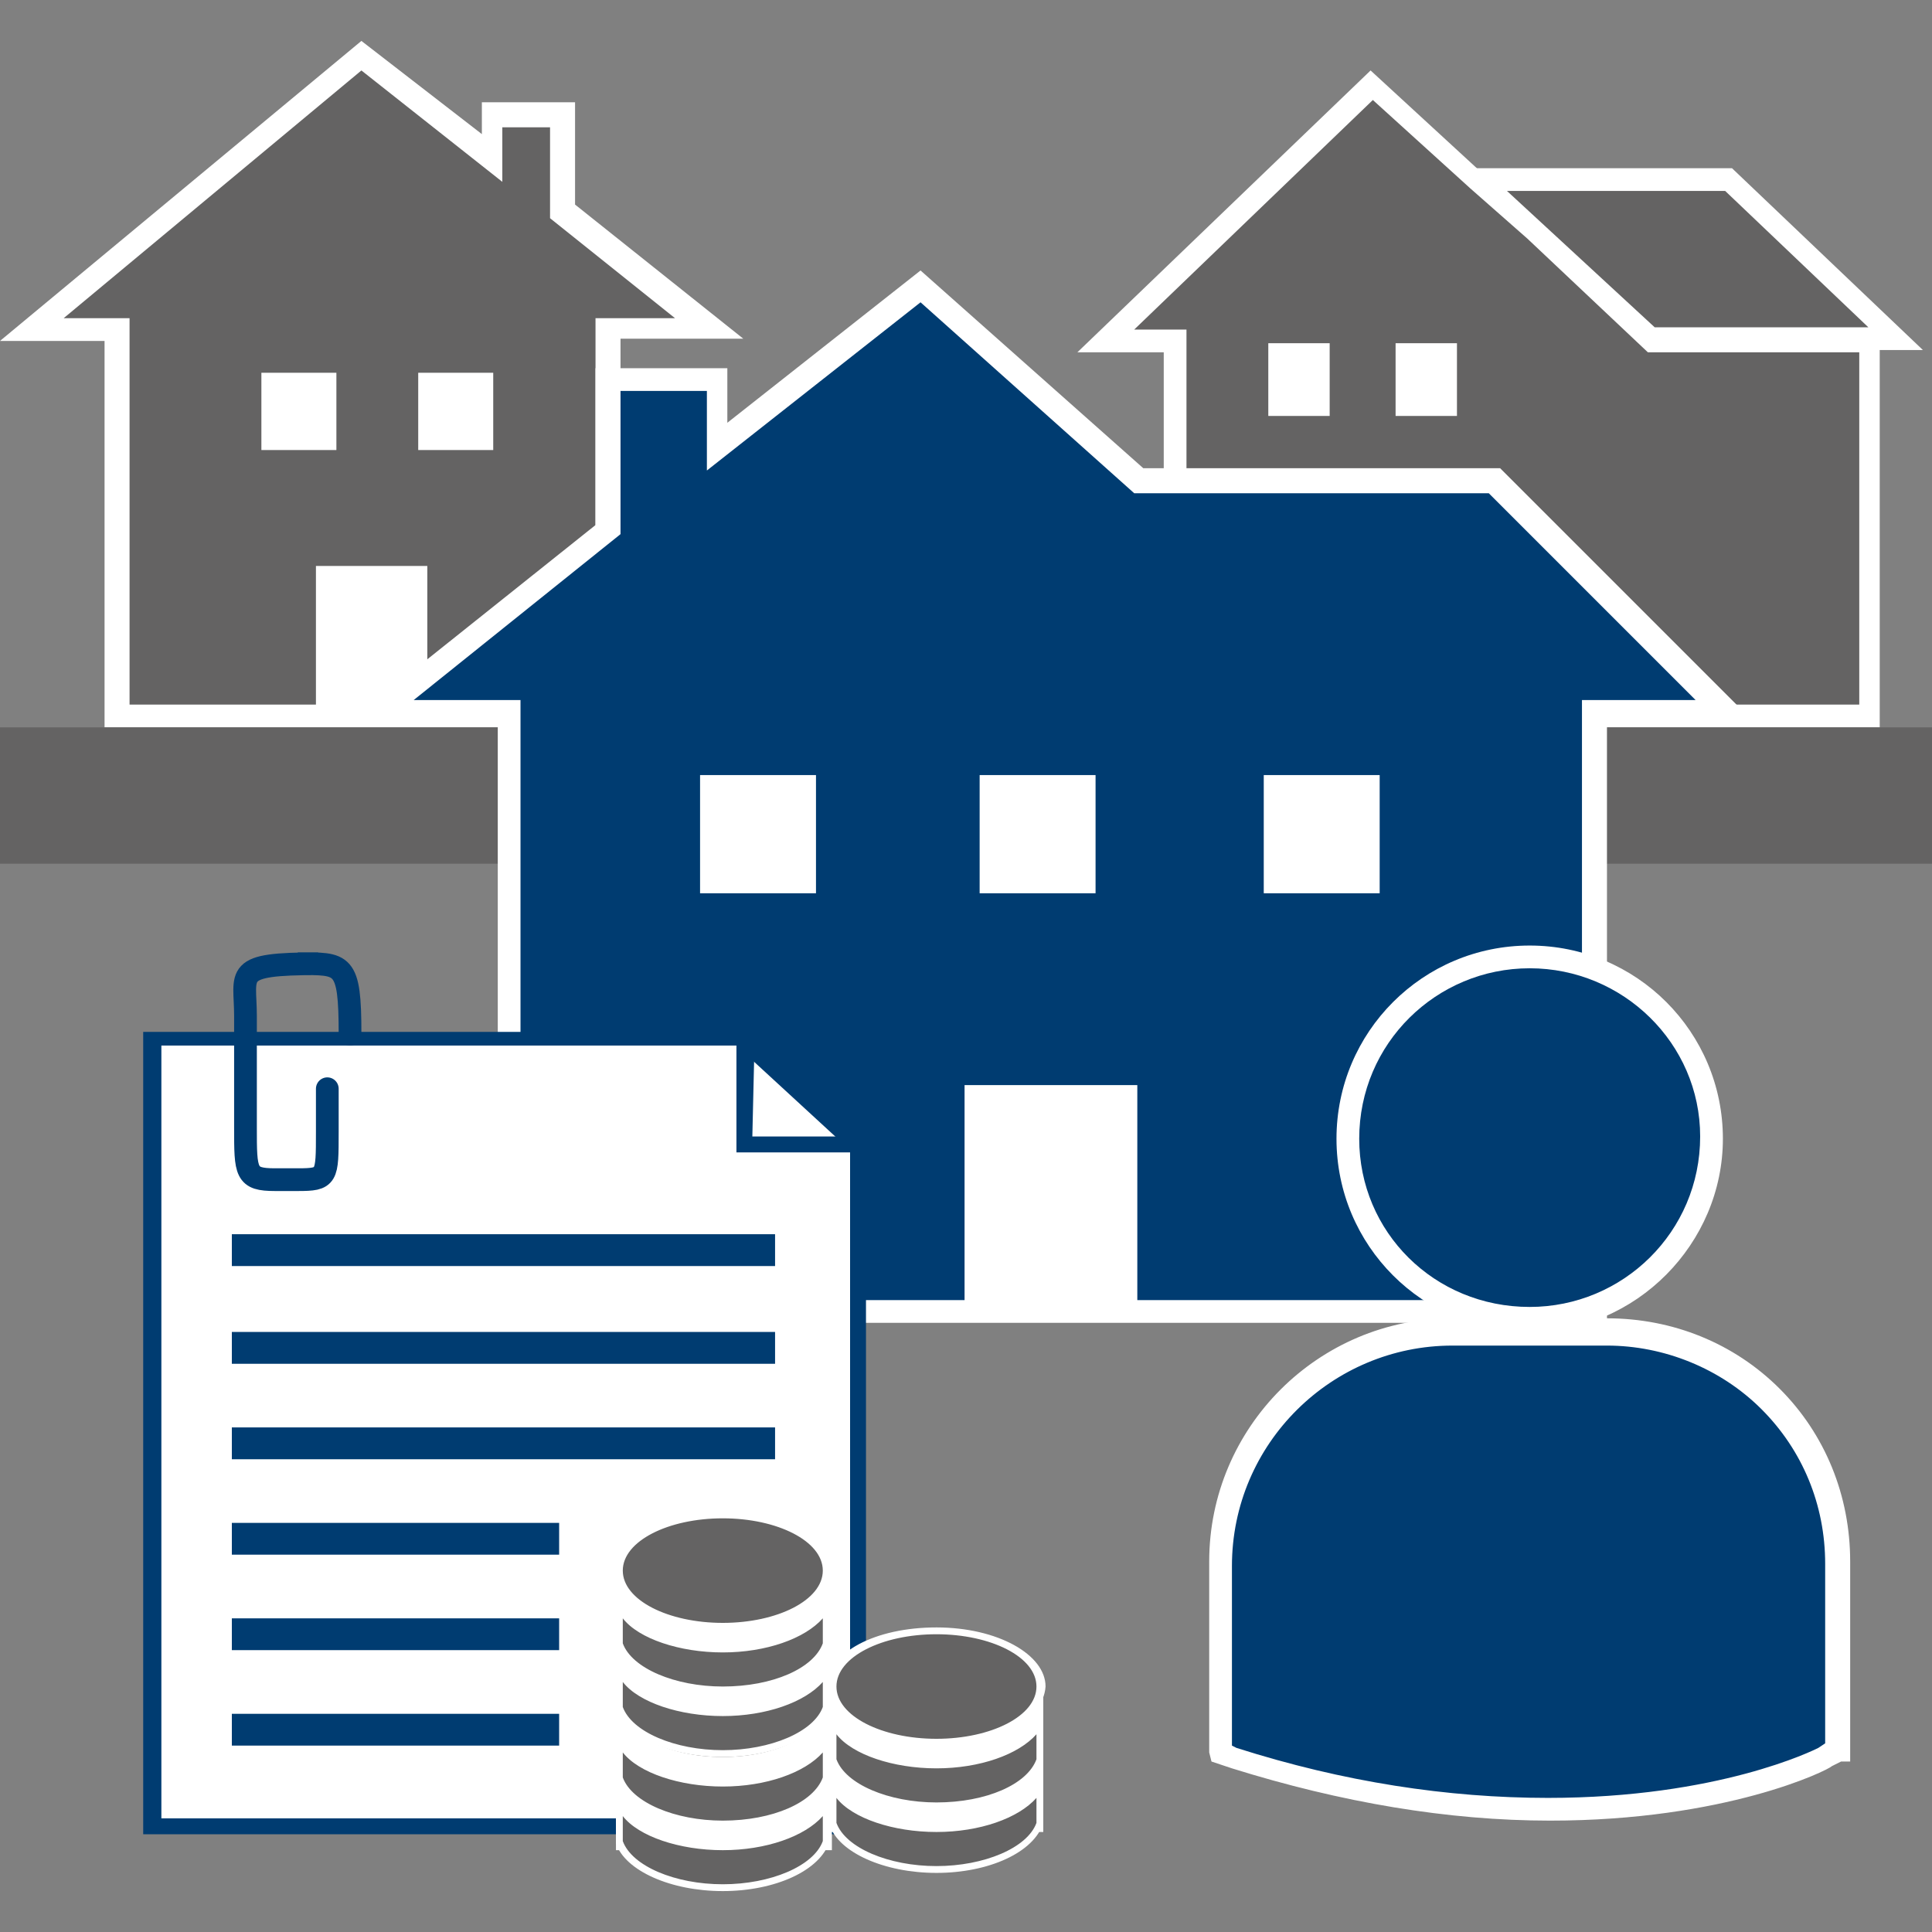 <svg xmlns="http://www.w3.org/2000/svg" xml:space="preserve" id="Ebene_1" x="0" y="0" style="enable-background:new 0 0 85 85" version="1.1" viewBox="0 0 85 85"><rect x="0" y="0" width="85" height="85" fill="#808080" stroke="none"/><style>.st0{fill:#646363}.st1{fill:#fff}.st2{fill:#003c71}</style><path d="M24.7 9.3V5.1h-3V7l-5.8-4.6L1.4 14.5h3.7v17h21.6v-17h4.5z" class="st0"/><path d="M27.2 32H4.6V15H0L15.9 1.8l5.3 4.1V4.5h4.1V9l7.4 5.9h-5.4V32zM5.6 31h20.6V14h3.5l-5.5-4.4v-4h-2.1V8l-6.2-4.9L2.8 14h2.9v17z" class="st1"/><path d="M11.5 16.4h3.3v3.4h-3.3zM18.4 16.4h3.3v3.4h-3.3zM13.9 24.9h4.9v6.6h-4.9z" class="st1"/><path d="M83.4 14.9H72.6l-7.7-7H76z" class="st0"/><path d="M84.6 15.4H72.4l-8.7-8h12.5l8.4 8zm-11.8-1h9.4l-6.3-6h-9.6l6.5 6z" class="st1"/><path d="m65 8-4.7-4.2L48.7 15h3v16.5h30.5V15h-9.6l-5.2-4.8z" class="st0"/><path d="M82.7 32H51.2V15.5h-3.8L60.3 3.1l12.5 11.5h9.9V32zm-30.5-1h29.6V15.5h-9.3l-5.3-5-2.5-2.2-4.3-3.9-10.5 10.1h2.3V31z" class="st1"/><path d="M55.8 15.1h2.7v3.2h-2.7zM61.4 15.1h2.7v3.2h-2.7zM57.8 26.4h3.9v4.9h-3.9z" class="st1"/><path d="M0 32h85v6H0z" class="st0"/><path d="M26.8 23.3v-6.6h4.8v3l8.9-7.1 9.6 8.6h15.6l10.2 10.1h-5.8v26.4H22.4V31.3h-5.6z" class="st2"/><path d="M70.6 58.2H21.9V31.8h-6.6l10.9-8.7v-6.9H32v2.4l8.5-6.7 9.8 8.7H66l11.1 11.1h-6.4v26.5zm-47.7-1h46.7V30.8h5l-9.1-9.1H49.9l-9.4-8.4-9.4 7.4v-3.5h-3.8v6.3l-9.1 7.3h4.7v26.4z" class="st1"/><path d="M55.6 34.1h5.1v5.2h-5.1zM43.1 34.1h5.1v5.2h-5.1zM30.8 34.1h5.1v5.2h-5.1zM50.037 57.94h-7.6v-10.2h7.6z" class="st1"/><path d="M67.3 58c4.4 0 8-3.6 8-8s-3.6-8-8-8-8 3.6-8 8c0 4.5 3.6 8 8 8z" class="st2"/><path d="M67.3 58.6c-4.7 0-8.5-3.8-8.5-8.5s3.8-8.5 8.5-8.5 8.5 3.8 8.5 8.5c0 4.6-3.8 8.5-8.5 8.5zm0-16c-4.1 0-7.5 3.3-7.5 7.5 0 4.1 3.3 7.4 7.5 7.4 4.1 0 7.5-3.3 7.5-7.5 0-4.1-3.4-7.4-7.5-7.4z" class="st1"/><path d="M70.7 58.6h-6.8c-5.6 0-10.2 4.6-10.2 10.2v8.4l.6.2c5.4 1.7 10 2.2 13.9 2.2 7.5 0 11.9-2.1 12.1-2.3l.5-.3h.1v-8.3c0-5.5-4.6-10.1-10.2-10.1z" class="st2"/><path d="M68.2 80.1c-4.5 0-9.2-.8-14-2.3l-.9-.3-.1-.4v-8.4C53.2 62.8 58 58 63.9 58h6.8c2.9 0 5.6 1.1 7.6 3.1s3.1 4.7 3.1 7.6v8.8H81l-.4.2c-.2.2-4.7 2.4-12.4 2.4zm-14-3.3.2.1c4.7 1.5 9.3 2.2 13.7 2.2 7.5 0 11.7-2.1 11.9-2.2l.3-.2v-7.9c0-2.6-1-5-2.8-6.8-1.8-1.8-4.3-2.8-6.8-2.8h-6.8c-5.3 0-9.7 4.3-9.7 9.7v7.9zM37.8 80.4H6.7V45.7h25.9l5.2 4.8z" class="st1"/><path d="M38.2 80.7H6.3V45.4h26.4l5.4 5v30.3zM7.1 80h30.3V50.6l-5-4.6H7.1v34z" class="st2"/><path d="M10.2 58.6h23.9V60H10.2zM10.2 54.3h23.9v1.4H10.2zM10.2 62.8h23.9v1.4H10.2zM10.2 67h14.4v1.4H10.2zM10.2 71.2h14.4v1.4H10.2zM10.2 75.4h14.4v1.4H10.2zM37.8 50.7h-5.4v-5h.8l-.1 4.3h4.7z" class="st2"/><path d="M14.4 47.9v1.9c0 2 0 2.1-1.3 2.1h-1c-1.3 0-1.3-.3-1.3-2.3v-4.9c0-1.9-.6-2.3 3.2-2.3h-.9c2 0 2.3-.1 2.3 3.1" style="fill:none;stroke:#003c71;stroke-linecap:round;stroke-miterlimit:10"/><path d="M27.1 74.7h9.5v6.7h-9.5z" class="st1"/><path d="M31.8 78.4c-2.3 0-4.2-.9-4.6-2v1.8c.4 1.1 2.3 2 4.6 2s4.2-.9 4.6-2v-1.8c-.4 1.2-2.3 2-4.6 2" class="st0"/><path d="M31.8 80.4c-2.3 0-4.3-.9-4.7-2.1v-2.9l.3.9c.4 1.1 2.2 1.9 4.4 1.9s4-.8 4.4-1.9l.3-.9v2.8c-.4 1.3-2.4 2.2-4.7 2.2zm-4.4-2.2c.4 1.1 2.3 1.9 4.4 1.9 2.2 0 4-.8 4.4-1.9v-1.1c-.8.9-2.5 1.5-4.4 1.5-1.9 0-3.7-.6-4.4-1.5v1.1z" class="st1"/><path d="M31.8 81.2c-2.3 0-4.2-.9-4.6-2V81c.4 1.1 2.3 2 4.6 2s4.2-.9 4.6-2v-1.8c-.4 1.2-2.3 2-4.6 2" class="st0"/><path d="M31.8 83.2c-2.3 0-4.3-.9-4.7-2.1v-2.9l.3.9c.4 1.1 2.2 1.9 4.4 1.9s4-.8 4.4-1.9l.3-.9V81c-.4 1.3-2.4 2.2-4.7 2.2zM27.4 81c.4 1.1 2.3 1.9 4.4 1.9 2.1 0 4-.8 4.4-1.9v-1.1c-.8.9-2.5 1.5-4.4 1.5-1.9 0-3.7-.6-4.4-1.5V81z" class="st1"/><path d="M31.8 72.5c-2.5 0-4.6 1.1-4.6 2.5s2.1 2.5 4.6 2.5c2.5 0 4.6-1.1 4.6-2.5s-2.1-2.5-4.6-2.5" class="st0"/><path d="M31.8 77.6c-2.7 0-4.8-1.2-4.8-2.6 0-1.5 2.1-2.6 4.8-2.6 2.7 0 4.8 1.2 4.8 2.6 0 1.5-2.1 2.6-4.8 2.6zm0-4.9c-2.4 0-4.4 1-4.4 2.3 0 1.3 2 2.3 4.4 2.3 2.4 0 4.4-1 4.4-2.3 0-1.3-2-2.3-4.4-2.3z" class="st1"/><path d="M27.1 68.8h9.5v6.7h-9.5z" class="st1"/><path d="M31.8 72.5c-2.3 0-4.2-.9-4.6-2v1.8c.4 1.1 2.3 2 4.6 2s4.2-.9 4.6-2v-1.8c-.4 1.2-2.3 2-4.6 2" class="st0"/><path d="M31.8 74.5c-2.3 0-4.3-.9-4.7-2.1v-2.9l.3.9c.4 1.1 2.2 1.9 4.4 1.9s4-.8 4.4-1.9l.3-.9v2.8c-.4 1.3-2.4 2.2-4.7 2.2zm-4.4-2.2c.4 1.1 2.3 1.9 4.4 1.9 2.2 0 4-.8 4.4-1.9v-1.1c-.8.9-2.5 1.5-4.4 1.5-1.9 0-3.7-.6-4.4-1.5v1.1z" class="st1"/><path d="M31.8 75.3c-2.3 0-4.2-.9-4.6-2v1.8c.4 1.1 2.3 2 4.6 2s4.2-.9 4.6-2v-1.8c-.4 1.2-2.3 2-4.6 2" class="st0"/><path d="M31.8 77.3c-2.3 0-4.3-.9-4.7-2.1v-2.9l.3.9c.4 1.1 2.2 1.9 4.4 1.9s4-.8 4.4-1.9l.3-.9v2.8c-.4 1.3-2.4 2.2-4.7 2.2zm-4.4-2.2c.4 1.1 2.3 1.9 4.4 1.9 2.1 0 4-.8 4.4-1.9V74c-.8.9-2.5 1.5-4.4 1.5-1.9 0-3.7-.6-4.4-1.5v1.1z" class="st1"/><path d="M31.8 66.6c-2.5 0-4.6 1.1-4.6 2.5s2.1 2.5 4.6 2.5c2.5 0 4.6-1.1 4.6-2.5s-2.1-2.5-4.6-2.5" class="st0"/><path d="M31.8 71.7c-2.7 0-4.8-1.2-4.8-2.6 0-1.5 2.1-2.6 4.8-2.6 2.7 0 4.8 1.2 4.8 2.6 0 1.5-2.1 2.6-4.8 2.6zm0-4.9c-2.4 0-4.4 1-4.4 2.3 0 1.3 2 2.3 4.4 2.3 2.4 0 4.4-1 4.4-2.3 0-1.3-2-2.3-4.4-2.3zM36.4 73.9h9.5v6.7h-9.5z" class="st1"/><path d="M41.2 77.6c-2.3 0-4.2-.9-4.6-2v1.8c.4 1.1 2.3 2 4.6 2s4.2-.9 4.6-2v-1.8c-.4 1.2-2.3 2-4.6 2" class="st0"/><path d="M41.2 79.6c-2.3 0-4.3-.9-4.7-2.1v-2.9l.3.9c.4 1.1 2.2 1.9 4.4 1.9s4-.8 4.4-1.9l.3-.9v2.8c-.4 1.3-2.4 2.2-4.7 2.2zm-4.4-2.2c.4 1.1 2.3 1.9 4.4 1.9 2.2 0 4-.8 4.4-1.9v-1.1c-.8.9-2.5 1.5-4.4 1.5-1.9 0-3.7-.6-4.4-1.5v1.1z" class="st1"/><path d="M41.2 80.4c-2.3 0-4.2-.9-4.6-2v1.8c.4 1.1 2.3 2 4.6 2s4.2-.9 4.6-2v-1.8c-.4 1.2-2.3 2-4.6 2" class="st0"/><path d="M41.2 82.4c-2.3 0-4.3-.9-4.7-2.1v-2.9l.3.9c.4 1.1 2.2 1.9 4.4 1.9s4-.8 4.4-1.9l.3-.9v2.8c-.4 1.3-2.4 2.2-4.7 2.2zm-4.4-2.2c.4 1.1 2.3 1.9 4.4 1.9 2.1 0 4-.8 4.4-1.9v-1.1c-.8.9-2.5 1.5-4.4 1.5-1.9 0-3.7-.6-4.4-1.5v1.1z" class="st1"/><path d="M41.2 71.7c-2.5 0-4.6 1.1-4.6 2.5s2.1 2.5 4.6 2.5c2.5 0 4.6-1.1 4.6-2.5s-2.1-2.5-4.6-2.5" class="st0"/><path d="M41.2 76.8c-2.7 0-4.8-1.2-4.8-2.6 0-1.5 2.1-2.6 4.8-2.6 2.7 0 4.8 1.2 4.8 2.6-.1 1.5-2.2 2.6-4.8 2.6zm0-4.9c-2.4 0-4.4 1-4.4 2.3 0 1.3 2 2.3 4.4 2.3 2.4 0 4.4-1 4.4-2.3 0-1.3-2-2.3-4.4-2.3z" class="st1"/></svg>